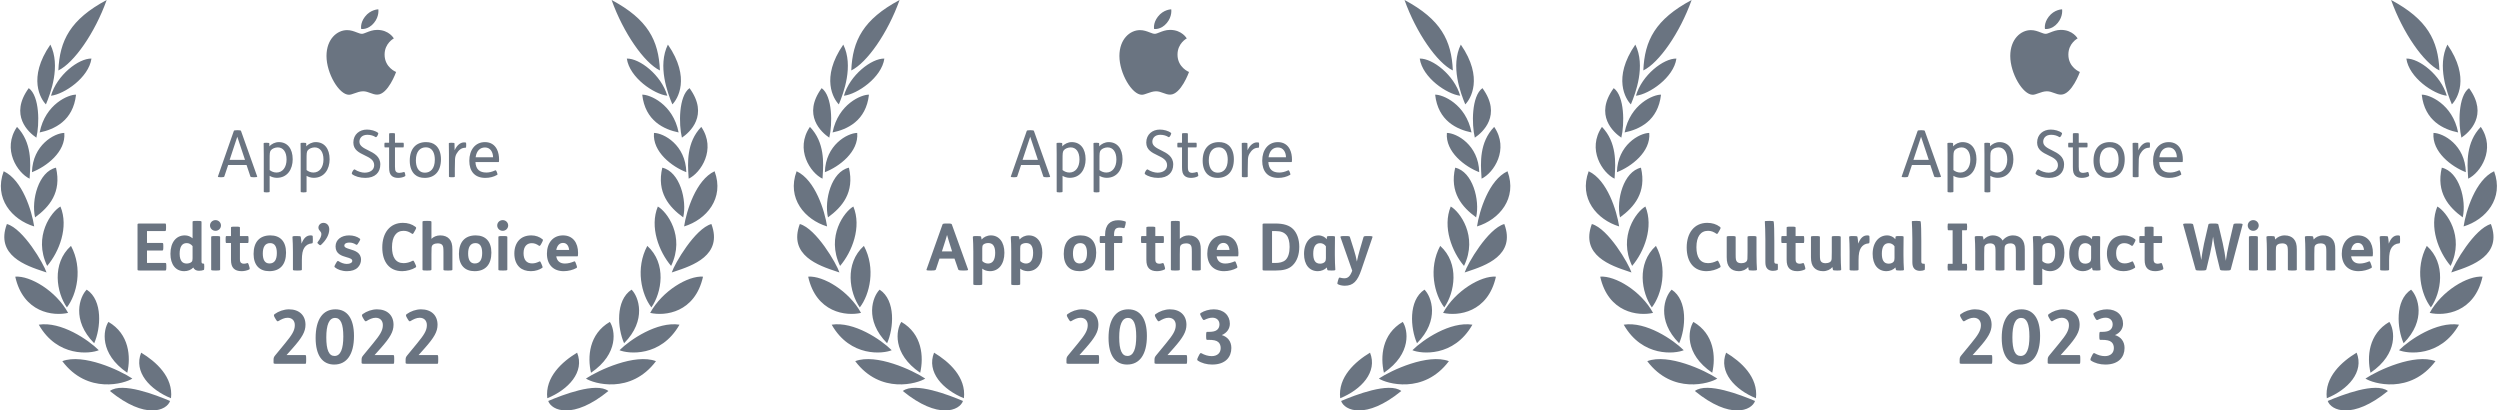 <?xml version="1.0" encoding="UTF-8"?>
<svg xmlns="http://www.w3.org/2000/svg" width="536" height="88" viewBox="0 0 536 88" fill="none">
  <path fill-rule="evenodd" clip-rule="evenodd" d="M22.872 0C15.1 4.149 12.782 8.657 12.513 15.104C15.877 13.472 20.354 7.055 22.872 0ZM12.961 44.278C11.081 45.313 7.041 50.626 10.115 57.014C12.702 53.969 14.772 48.676 12.961 44.278ZM14.344 65.909C16.474 63.143 17.807 57.541 15.22 52.716C11.011 56.507 12.125 62.765 14.344 65.909ZM12.006 35.95C8.265 36.795 6.673 42.895 7.518 46.606C10.553 44.387 13.25 41.273 12.006 35.95ZM13.787 28.497C11.678 28.527 7.001 31.084 6.852 36.915C9.897 35.751 14.145 32.567 13.787 28.497ZM16.304 20.298C14.772 20.238 9.707 22.248 8.504 28.398C11.618 27.751 15.678 25.94 16.304 20.298ZM10.931 20.527C13.777 20.199 19.031 16.646 19.608 12.557C16.862 12.497 12.205 16.089 10.931 20.527ZM14.603 67.084C12.006 62.337 6.464 59.074 3.27 59.312C4.991 67.054 11.419 67.82 14.603 67.084ZM20.195 73.591C21.598 70.437 22.105 64.407 18.593 62.099C17.081 63.591 15.26 68.616 20.195 73.591ZM21.18 75.084C18.931 72.845 13.091 68.865 8.314 69.611C12.324 76.675 19.409 75.85 21.18 75.084ZM27.289 79.919C28.075 76.506 27.727 71.611 23.25 69.014C22.145 70.656 21.22 75.79 27.289 79.919ZM28.374 81.163C25.667 79.362 17.837 75.73 13.359 77.432C18.782 84.656 26.812 82.208 28.374 81.163ZM36.662 85.382C37.19 80.845 33.438 77.521 30.264 75.611C28.603 79.75 32.135 83.541 36.662 85.382ZM23.558 83.83C31.2 90.068 35.767 87.999 36.463 85.969C33.448 84.695 26.185 81.85 23.558 83.83ZM9.332 58.202C5.617 56.971 -1.044 54.763 1.479 48.029C4.991 49.014 9.369 56.536 9.976 58.417C9.774 58.348 9.559 58.277 9.332 58.202ZM0.792 36.716C-1.367 42.537 2.573 47.104 7.329 48.547C6.832 45.223 4.792 38.587 0.792 36.716ZM6.376 37.819C6.365 37.989 6.354 38.151 6.344 38.308C3.757 37.084 0.374 32 3.648 27.204C6.858 30.535 6.562 35.009 6.376 37.819ZM7.797 29.512C8.484 26.676 8.523 20.617 6.165 18.895C1.936 24.696 6.145 28.407 7.797 29.512ZM9.847 22.378C10.872 19.92 13.051 14.119 10.802 9.562C5.847 16.726 8.762 21.303 9.847 22.378ZM131.129 0C138.9 4.149 141.218 8.657 141.487 15.104C138.123 13.472 133.646 7.055 131.129 0ZM141.039 44.278C142.919 45.313 146.959 50.626 143.885 57.014C141.298 53.969 139.228 48.676 141.039 44.278ZM139.656 65.909C137.526 63.143 136.193 57.541 138.78 52.716C142.989 56.507 141.875 62.765 139.656 65.909ZM141.994 35.95C145.735 36.795 147.327 42.895 146.482 46.606C143.447 44.387 140.75 41.273 141.994 35.95ZM140.213 28.497C142.322 28.527 146.999 31.084 147.148 36.915C144.103 35.751 139.855 32.567 140.213 28.497ZM137.696 20.298C139.228 20.238 144.293 22.248 145.496 28.398C142.382 27.751 138.322 25.94 137.696 20.298ZM143.069 20.527C140.223 20.199 134.969 16.646 134.392 12.557C137.138 12.497 141.795 16.089 143.069 20.527ZM139.397 67.084C141.994 62.337 147.536 59.074 150.73 59.312C149.009 67.054 142.581 67.82 139.397 67.084ZM133.805 73.591C132.402 70.437 131.895 64.407 135.407 62.099C136.92 63.591 138.74 68.616 133.805 73.591ZM132.82 75.084C135.069 72.845 140.909 68.865 145.686 69.611C141.676 76.675 134.591 75.85 132.82 75.084ZM126.711 79.919C125.925 76.506 126.273 71.611 130.75 69.014C131.855 70.656 132.78 75.79 126.711 79.919ZM125.626 81.163C128.333 79.362 136.163 75.73 140.641 77.432C135.218 84.656 127.188 82.208 125.626 81.163ZM117.338 85.382C116.81 80.845 120.562 77.521 123.736 75.611C125.397 79.75 121.865 83.541 117.338 85.382ZM130.442 83.83C122.8 90.068 118.233 87.999 117.537 85.969C120.552 84.695 127.815 81.85 130.442 83.83ZM144.668 58.202C148.383 56.971 155.044 54.763 152.521 48.029C149.009 49.014 144.631 56.536 144.024 58.417C144.226 58.349 144.441 58.277 144.667 58.202L144.668 58.202ZM153.208 36.716C155.367 42.537 151.427 47.104 146.671 48.547C147.168 45.223 149.208 38.587 153.208 36.716ZM147.624 37.819L147.624 37.82C147.635 37.989 147.646 38.152 147.656 38.308C150.243 37.084 153.626 32 150.352 27.204C147.142 30.535 147.438 35.009 147.624 37.819ZM146.203 29.512C145.516 26.676 145.477 20.617 147.835 18.895C152.064 24.696 147.855 28.407 146.203 29.512ZM144.153 22.378C143.128 19.92 140.949 14.119 143.198 9.562C148.153 16.726 145.238 21.303 144.153 22.378ZM35.366 47.92H30.116C29.57 47.92 29.486 47.948 29.486 48.13V57.79C29.486 57.972 29.57 58 30.116 58H35.422C35.604 58 35.66 57.916 35.66 57.23V57.118C35.66 56.404 35.618 56.376 35.422 56.376H31.516V53.716H34.778C34.96 53.716 35.016 53.632 35.016 52.946V52.834C35.016 52.12 34.974 52.092 34.778 52.092H31.516V49.544H35.366C35.548 49.544 35.604 49.46 35.604 48.774V48.662C35.604 47.948 35.562 47.92 35.366 47.92ZM42.296 47.36H42.226C41.316 47.36 41.288 47.416 41.288 47.57V51.098C40.826 50.692 40.28 50.468 39.622 50.468C37.788 50.468 36.542 51.938 36.542 54.416C36.542 56.712 37.662 58.14 39.496 58.14C40.266 58.14 40.966 57.86 41.442 57.356C41.624 57.776 42.044 58.056 42.66 58.056C43.038 58.056 43.416 57.986 43.668 57.888C43.766 57.846 43.794 57.734 43.794 57.244V57.09C43.794 56.586 43.78 56.516 43.612 56.516C43.332 56.516 43.206 56.432 43.206 56.124V47.57C43.206 47.416 43.122 47.36 42.296 47.36ZM41.288 52.764V55.382C41.288 55.746 41.246 55.97 41.092 56.138C40.882 56.362 40.434 56.502 40.042 56.502C39.65 56.502 39.244 56.39 38.992 56.096C38.712 55.774 38.516 55.242 38.516 54.416C38.516 52.932 39.006 52.12 40.028 52.12C40.518 52.12 40.938 52.344 41.288 52.764ZM46.2 47.192C45.528 47.192 45.024 47.724 45.024 48.34C45.024 48.956 45.528 49.488 46.2 49.488C46.872 49.488 47.376 48.956 47.376 48.34C47.376 47.724 46.872 47.192 46.2 47.192ZM46.284 50.608H46.214C45.304 50.608 45.276 50.664 45.276 50.818V57.79C45.276 57.944 45.304 58 46.214 58H46.284C47.11 58 47.194 57.944 47.194 57.79V50.818C47.194 50.664 47.11 50.608 46.284 50.608ZM50.531 48.592H50.461C49.551 48.592 49.523 48.648 49.523 48.802V50.608H48.557C48.431 50.608 48.375 50.636 48.375 51.308V51.406C48.375 52.078 48.431 52.106 48.557 52.106H49.523V55.676C49.523 56.586 49.705 57.174 50.097 57.566C50.461 57.93 51.007 58.14 51.791 58.14C52.337 58.14 52.953 58.014 53.401 57.79C53.569 57.706 53.583 57.622 53.429 57.104L53.387 56.964C53.233 56.446 53.163 56.362 53.023 56.404C52.771 56.488 52.519 56.544 52.295 56.544C52.029 56.544 51.819 56.474 51.679 56.348C51.511 56.194 51.441 55.97 51.441 55.564V52.106H53.107C53.233 52.106 53.289 52.078 53.289 51.406V51.308C53.289 50.636 53.233 50.608 53.107 50.608H51.441V48.802C51.441 48.648 51.357 48.592 50.531 48.592ZM61.328 54.164C61.328 51.742 60.054 50.468 57.968 50.468C55.63 50.468 54.37 51.91 54.37 54.444C54.37 56.866 55.645 58.14 57.73 58.14C60.069 58.14 61.328 56.698 61.328 54.164ZM56.344 54.36C56.344 52.96 56.821 52.12 57.926 52.12C58.907 52.12 59.355 52.89 59.355 54.248C59.355 55.648 58.879 56.488 57.773 56.488C56.792 56.488 56.344 55.718 56.344 54.36ZM63.629 50.608H63.545C62.747 50.608 62.691 50.664 62.705 50.86C62.761 51.616 62.803 52.834 62.803 53.926V57.79C62.803 57.944 62.831 58 63.741 58H63.811C64.637 58 64.721 57.944 64.721 57.79V55.774C64.721 54.458 64.889 53.66 65.239 53.128C65.603 52.582 66.093 52.246 66.877 52.176C67.031 52.162 67.073 52.134 67.073 51.42V51.224C67.073 50.594 67.045 50.566 66.947 50.524C66.849 50.482 66.723 50.468 66.583 50.468C65.687 50.468 65.099 51.084 64.651 52.232C64.623 51.672 64.525 50.916 64.483 50.79C64.441 50.636 64.315 50.608 63.629 50.608ZM68.186 52.246L68.438 52.47C68.592 52.61 68.704 52.61 68.844 52.484C69.922 51.49 70.594 50.314 70.594 49.166C70.594 48.34 70.076 47.78 69.348 47.78C68.704 47.78 68.27 48.284 68.27 48.788C68.27 49.143 68.432 49.329 68.592 49.512C68.747 49.689 68.9 49.864 68.9 50.188C68.9 50.524 68.774 51.056 68.13 51.882C68.004 52.036 68.032 52.106 68.186 52.246ZM72.56 55.984C72.406 55.872 72.28 55.998 72.042 56.418L71.902 56.67C71.678 57.076 71.664 57.202 71.776 57.3C72.35 57.79 73.302 58.14 74.38 58.14C75.402 58.14 76.172 57.874 76.69 57.37C77.138 56.936 77.404 56.32 77.404 55.676C77.404 54.145 76.08 53.745 75.042 53.432C74.371 53.23 73.82 53.064 73.82 52.652C73.82 52.484 73.89 52.358 74.016 52.246C74.198 52.092 74.52 52.008 74.926 52.008C75.472 52.008 75.906 52.176 76.354 52.456C76.508 52.554 76.606 52.484 76.858 52.05L76.984 51.854C77.264 51.378 77.292 51.266 77.152 51.168C76.564 50.72 75.766 50.468 74.842 50.468C73.204 50.468 71.944 51.364 71.944 52.834C71.944 54.465 73.278 54.851 74.318 55.152C74.983 55.345 75.528 55.502 75.528 55.928C75.528 56.306 75.094 56.586 74.352 56.586C73.764 56.586 73.106 56.348 72.56 55.984ZM88.834 49.684L89.016 49.362C89.282 48.886 89.296 48.802 89.058 48.62C88.316 48.06 87.42 47.78 86.37 47.78C83.612 47.78 81.96 49.908 81.96 53.058C81.96 56.208 83.514 58.14 86.23 58.14C87.224 58.14 88.386 57.79 89.058 57.37C89.296 57.23 89.268 57.132 89.058 56.67L88.904 56.334C88.694 55.886 88.638 55.816 88.428 55.928C87.826 56.25 87.154 56.418 86.538 56.418C84.844 56.418 84.046 55.158 84.046 53.002C84.046 50.706 84.97 49.488 86.524 49.488C87.21 49.488 87.7 49.684 88.344 50.118C88.512 50.23 88.582 50.132 88.834 49.684ZM91.591 47.36H91.521C90.611 47.36 90.583 47.416 90.583 47.57V57.79C90.583 57.944 90.611 58 91.521 58H91.591C92.417 58 92.501 57.944 92.501 57.79V54.514C92.501 53.982 92.501 53.464 92.529 53.142C92.557 52.806 92.627 52.582 92.921 52.4C93.173 52.246 93.537 52.176 93.859 52.176C94.265 52.176 94.615 52.288 94.797 52.498C95.021 52.75 95.077 53.044 95.077 54.01V57.79C95.077 57.944 95.105 58 96.015 58H96.085C96.911 58 96.995 57.944 96.995 57.79V53.478C96.995 52.414 96.799 51.742 96.337 51.224C95.917 50.748 95.245 50.468 94.391 50.468C93.607 50.468 92.949 50.762 92.501 51.21V47.57C92.501 47.416 92.417 47.36 91.591 47.36ZM105.352 54.164C105.352 51.742 104.078 50.468 101.992 50.468C99.654 50.468 98.394 51.91 98.394 54.444C98.394 56.866 99.668 58.14 101.754 58.14C104.092 58.14 105.352 56.698 105.352 54.164ZM100.368 54.36C100.368 52.96 100.844 52.12 101.95 52.12C102.93 52.12 103.378 52.89 103.378 54.248C103.378 55.648 102.902 56.488 101.796 56.488C100.816 56.488 100.368 55.718 100.368 54.36ZM107.778 47.192C107.106 47.192 106.602 47.724 106.602 48.34C106.602 48.956 107.106 49.488 107.778 49.488C108.45 49.488 108.954 48.956 108.954 48.34C108.954 47.724 108.45 47.192 107.778 47.192ZM107.862 50.608H107.792C106.882 50.608 106.854 50.664 106.854 50.818V57.79C106.854 57.944 106.882 58 107.792 58H107.862C108.688 58 108.772 57.944 108.772 57.79V50.818C108.772 50.664 108.688 50.608 107.862 50.608ZM116.057 52.26L116.197 51.994C116.435 51.532 116.463 51.42 116.309 51.294C115.679 50.776 114.825 50.468 113.929 50.468C112.781 50.468 111.913 50.832 111.297 51.462C110.639 52.148 110.275 53.156 110.275 54.36C110.275 55.62 110.667 56.642 111.381 57.3C111.969 57.846 112.823 58.14 113.831 58.14C114.797 58.14 115.665 57.832 116.239 57.44C116.365 57.356 116.379 57.272 116.169 56.782L116.085 56.586C115.847 56.04 115.805 55.984 115.637 56.068C115.105 56.32 114.657 56.474 114.083 56.474C112.865 56.474 112.249 55.676 112.249 54.262C112.249 52.764 113.047 52.134 113.999 52.134C114.601 52.134 115.049 52.33 115.553 52.68C115.679 52.764 115.791 52.764 116.057 52.26ZM119.263 54.962H123.799C123.911 54.962 123.939 54.78 123.939 54.234C123.939 52.05 122.833 50.468 120.705 50.468C118.563 50.468 117.261 52.092 117.261 54.388C117.261 56.768 118.661 58.14 120.859 58.14C121.839 58.14 122.875 57.86 123.575 57.468C123.743 57.37 123.757 57.286 123.589 56.81L123.463 56.46C123.309 56.04 123.239 55.984 123.085 56.054C122.455 56.32 121.797 56.502 121.111 56.502C120.047 56.502 119.417 55.956 119.263 54.962ZM122.021 53.59H119.263C119.445 52.652 119.949 52.078 120.719 52.078C121.503 52.078 121.937 52.722 122.021 53.59ZM58.889 68.048L59.081 68.384C59.385 68.912 59.513 68.944 59.673 68.848C60.329 68.448 60.985 68.128 61.657 68.128C62.601 68.128 63.209 68.72 63.209 69.712C63.209 70.864 62.601 71.808 61.129 73.6L58.985 76.208C58.665 76.592 58.649 76.816 58.649 77.232V77.76C58.649 77.968 58.729 78 59.337 78H65.449C65.593 78 65.641 77.92 65.641 77.216V76.912C65.641 76.208 65.593 76.128 65.449 76.128H61.433L62.729 74.672C64.777 72.368 65.497 71.104 65.497 69.632C65.497 67.6 64.153 66.32 61.945 66.32C60.873 66.32 59.721 66.736 58.905 67.328C58.681 67.488 58.665 67.648 58.889 68.048ZM69.959 72.336C69.959 69.696 70.534 68.16 71.847 68.16C73.031 68.16 73.606 69.424 73.606 72.144C73.606 74.784 73.031 76.32 71.719 76.32C70.534 76.32 69.959 75.056 69.959 72.336ZM75.894 72.032C75.894 68.224 74.406 66.32 71.91 66.32C69.222 66.32 67.671 68.48 67.671 72.448C67.671 76.256 69.159 78.16 71.654 78.16C74.343 78.16 75.894 76 75.894 72.032ZM77.764 68.048L77.956 68.384C78.26 68.912 78.388 68.944 78.548 68.848C79.204 68.448 79.86 68.128 80.532 68.128C81.476 68.128 82.084 68.72 82.084 69.712C82.084 70.864 81.476 71.808 80.004 73.6L77.86 76.208C77.54 76.592 77.524 76.816 77.524 77.232V77.76C77.524 77.968 77.604 78 78.212 78H84.324C84.468 78 84.516 77.92 84.516 77.216V76.912C84.516 76.208 84.468 76.128 84.324 76.128H80.308L81.604 74.672C83.652 72.368 84.372 71.104 84.372 69.632C84.372 67.6 83.028 66.32 80.82 66.32C79.748 66.32 78.596 66.736 77.78 67.328C77.556 67.488 77.54 67.648 77.764 68.048ZM87.201 68.048L87.394 68.384C87.698 68.912 87.826 68.944 87.986 68.848C88.641 68.448 89.297 68.128 89.969 68.128C90.913 68.128 91.522 68.72 91.522 69.712C91.522 70.864 90.913 71.808 89.442 73.6L87.297 76.208C86.978 76.592 86.962 76.816 86.962 77.232V77.76C86.962 77.968 87.041 78 87.65 78H93.761C93.906 78 93.954 77.92 93.954 77.216V76.912C93.954 76.208 93.906 76.128 93.761 76.128H89.746L91.041 74.672C93.09 72.368 93.809 71.104 93.809 69.632C93.809 67.6 92.466 66.32 90.257 66.32C89.186 66.32 88.034 66.736 87.218 67.328C86.993 67.488 86.978 67.648 87.201 68.048ZM50.778 27.92H51.044C51.464 27.92 51.632 27.962 51.673 28.074L55.145 37.846C55.188 37.958 54.935 38 54.544 38H54.334C53.969 38 53.731 37.958 53.69 37.846L52.864 35.382H48.916L48.09 37.846C48.047 37.958 47.837 38 47.474 38H47.291C46.9 38 46.675 37.958 46.718 37.846L50.133 28.074C50.175 27.962 50.316 27.92 50.778 27.92ZM50.876 29.32L49.237 34.276H52.528L50.876 29.32ZM57.098 30.608H57.154C57.658 30.608 57.742 30.65 57.742 30.776L57.755 31.389C58.193 30.852 59.01 30.468 59.772 30.468C61.62 30.468 62.754 31.854 62.754 34.15C62.754 36.25 61.648 38.126 59.338 38.126C58.792 38.126 58.162 37.93 57.812 37.692V41.066C57.812 41.206 57.686 41.248 57.21 41.248H57.126C56.678 41.248 56.552 41.206 56.552 41.066V33.058C56.552 32.465 56.541 31.862 56.533 31.406L56.533 31.406C56.528 31.13 56.524 30.908 56.524 30.776C56.524 30.664 56.566 30.608 57.098 30.608ZM57.812 34.29V36.46C58.162 36.754 58.708 36.992 59.268 36.992C60.584 36.992 61.438 35.886 61.438 34.192C61.438 32.498 60.654 31.602 59.562 31.602C59.002 31.602 58.358 31.854 58.078 32.218C57.826 32.54 57.812 32.904 57.812 34.29ZM65.014 30.608H65.07C65.574 30.608 65.658 30.65 65.658 30.776L65.671 31.389C66.109 30.852 66.926 30.468 67.688 30.468C69.536 30.468 70.67 31.854 70.67 34.15C70.67 36.25 69.564 38.126 67.254 38.126C66.708 38.126 66.078 37.93 65.728 37.692V41.066C65.728 41.206 65.602 41.248 65.126 41.248H65.042C64.594 41.248 64.468 41.206 64.468 41.066V33.058C64.468 32.465 64.457 31.862 64.449 31.406V31.406C64.444 31.13 64.44 30.908 64.44 30.776C64.44 30.664 64.482 30.608 65.014 30.608ZM65.728 34.29V36.46C66.078 36.754 66.624 36.992 67.184 36.992C68.5 36.992 69.354 35.886 69.354 34.192C69.354 32.498 68.57 31.602 67.478 31.602C66.918 31.602 66.274 31.854 65.994 32.218C65.742 32.54 65.728 32.904 65.728 34.29ZM80.98 28.984L80.91 29.11C80.756 29.39 80.602 29.446 80.518 29.39C80.07 29.096 79.482 28.9 78.768 28.9C77.578 28.9 77.06 29.642 77.06 30.384C77.06 31.296 77.951 31.737 78.939 32.225C80.165 32.832 81.54 33.511 81.54 35.256C81.54 36.964 80.434 38.14 78.32 38.14C77.158 38.14 76.108 37.818 75.492 37.342C75.394 37.258 75.408 37.062 75.576 36.768L75.674 36.6C75.814 36.376 75.982 36.278 76.066 36.334C76.696 36.768 77.564 37.02 78.166 37.02C79.314 37.02 80.224 36.46 80.224 35.424C80.224 34.284 79.223 33.803 78.169 33.296C76.997 32.732 75.758 32.137 75.758 30.566C75.758 28.802 77.088 27.78 78.67 27.78C79.482 27.78 80.504 28.032 81.064 28.494C81.148 28.564 81.092 28.774 80.98 28.984ZM84.025 28.536H84.109C84.669 28.536 84.683 28.606 84.683 28.704V30.608H86.447C86.545 30.608 86.573 30.678 86.573 31.042V31.154C86.573 31.532 86.545 31.602 86.447 31.602H84.683V35.732C84.683 36.264 84.725 36.614 84.907 36.81C85.061 36.978 85.299 37.062 85.621 37.062C85.943 37.062 86.293 36.964 86.573 36.88C86.713 36.838 86.755 36.894 86.825 37.16L86.867 37.342C86.937 37.636 86.937 37.72 86.825 37.79C86.475 38.014 85.873 38.14 85.355 38.14C84.725 38.14 84.263 37.972 83.955 37.678C83.549 37.3 83.423 36.768 83.423 35.83V31.602H82.541C82.443 31.602 82.415 31.532 82.415 31.154V31.042C82.415 30.678 82.443 30.608 82.541 30.608H83.423V28.704C83.423 28.592 83.465 28.536 84.025 28.536ZM91.336 30.468C92.19 30.468 92.904 30.692 93.436 31.168C94.136 31.784 94.542 32.82 94.542 34.136C94.542 36.782 93.156 38.14 91.056 38.14C90.202 38.14 89.488 37.916 88.956 37.44C88.256 36.824 87.85 35.788 87.85 34.472C87.85 31.826 89.236 30.468 91.336 30.468ZM91.28 31.588C90.16 31.588 89.166 32.372 89.166 34.374C89.166 35.634 89.586 37.02 91.112 37.02C92.232 37.02 93.226 36.236 93.226 34.234C93.226 32.974 92.806 31.588 91.28 31.588ZM96.801 30.608H96.871C97.375 30.608 97.445 30.65 97.445 30.776L97.473 32.218C98.005 31.042 98.775 30.524 99.517 30.524C99.643 30.524 99.741 30.538 99.811 30.552C99.937 30.58 99.951 30.622 99.951 30.944V31.154C99.951 31.56 99.937 31.672 99.797 31.672C98.803 31.672 98.299 32.288 97.893 32.946C97.697 33.268 97.585 33.66 97.557 34.15C97.529 34.542 97.515 35.41 97.515 36.222V37.832C97.515 37.93 97.501 38 96.941 38H96.857C96.297 38 96.255 37.944 96.255 37.832V33.058C96.255 32.465 96.244 31.862 96.236 31.406V31.406C96.231 31.13 96.227 30.908 96.227 30.776C96.227 30.664 96.269 30.608 96.801 30.608ZM106.863 34.752H101.935C101.977 35.522 102.201 36.124 102.635 36.488C103.013 36.824 103.559 36.992 104.287 36.992C104.875 36.992 105.463 36.852 106.135 36.544C106.261 36.488 106.345 36.46 106.485 36.81L106.555 36.978C106.709 37.342 106.695 37.426 106.583 37.496C105.869 37.916 104.987 38.14 104.049 38.14C101.781 38.14 100.619 36.726 100.619 34.472C100.619 32.12 101.907 30.468 103.979 30.468C105.225 30.468 106.079 31.084 106.541 32.008C106.863 32.652 107.003 33.422 107.003 34.248C107.003 34.668 106.975 34.752 106.863 34.752ZM101.977 33.716H105.715C105.701 32.666 105.169 31.616 103.993 31.616C102.971 31.616 102.173 32.274 101.977 33.716ZM78.239 3.592C79.443 2.01 81.114 2 81.114 2C81.114 2 81.363 3.493 80.169 4.925C78.895 6.458 77.443 6.209 77.443 6.209C77.443 6.209 77.164 4.995 78.239 3.592ZM77.592 7.254C77.833 7.254 78.157 7.124 78.551 6.966C79.164 6.721 79.947 6.408 80.856 6.408C83.433 6.408 84.438 8.239 84.438 8.239C84.438 8.239 82.457 9.254 82.457 11.711C82.457 14.477 84.925 15.433 84.925 15.433C84.925 15.433 83.204 20.288 80.876 20.288C80.344 20.288 79.874 20.113 79.398 19.936C78.911 19.755 78.419 19.572 77.851 19.572C77.218 19.572 76.585 19.8 76.019 20.004C75.562 20.169 75.149 20.318 74.816 20.318C72.686 20.318 70 15.711 70 12.01C70 8.368 72.279 6.458 74.408 6.458C75.213 6.452 75.913 6.723 76.502 6.95C76.924 7.113 77.288 7.254 77.592 7.254Z" fill="#6A7481"></path>
  <path fill-rule="evenodd" clip-rule="evenodd" d="M192.871 0C185.1 4.149 182.782 8.657 182.513 15.104C185.877 13.472 190.354 7.055 192.871 0ZM182.961 44.278C181.081 45.313 177.041 50.626 180.115 57.014C182.702 53.969 184.772 48.676 182.961 44.278ZM184.344 65.909C186.474 63.143 187.807 57.541 185.22 52.716C181.011 56.507 182.125 62.765 184.344 65.909ZM182.006 35.95C178.265 36.795 176.673 42.895 177.518 46.606C180.553 44.387 183.25 41.273 182.006 35.95ZM183.787 28.497C181.678 28.527 177.001 31.084 176.852 36.915C179.897 35.751 184.145 32.567 183.787 28.497ZM186.304 20.298C184.772 20.238 179.707 22.248 178.504 28.398C181.618 27.751 185.678 25.94 186.304 20.298ZM180.931 20.527C183.777 20.199 189.031 16.646 189.608 12.557C186.862 12.497 182.205 16.089 180.931 20.527ZM184.603 67.084C182.006 62.337 176.464 59.074 173.27 59.312C174.991 67.054 181.419 67.82 184.603 67.084ZM190.195 73.591C191.598 70.437 192.105 64.407 188.593 62.099C187.08 63.591 185.26 68.616 190.195 73.591ZM191.18 75.084C188.931 72.845 183.091 68.865 178.314 69.611C182.324 76.675 189.409 75.85 191.18 75.084ZM197.289 79.919C198.075 76.506 197.727 71.611 193.25 69.014C192.145 70.656 191.22 75.79 197.289 79.919ZM198.374 81.163C195.667 79.362 187.837 75.73 183.359 77.432C188.782 84.656 196.812 82.208 198.374 81.163ZM206.662 85.382C207.19 80.845 203.438 77.521 200.264 75.611C198.603 79.75 202.135 83.541 206.662 85.382ZM193.558 83.83C201.2 90.068 205.767 87.999 206.463 85.969C203.448 84.695 196.185 81.85 193.558 83.83ZM179.332 58.202C175.617 56.971 168.956 54.763 171.479 48.029C174.991 49.014 179.369 56.536 179.976 58.417C179.774 58.348 179.559 58.277 179.332 58.202ZM170.792 36.716C168.633 42.537 172.573 47.104 177.329 48.547C176.832 45.223 174.792 38.587 170.792 36.716ZM176.376 37.819C176.365 37.989 176.354 38.151 176.344 38.308C173.757 37.084 170.374 32 173.648 27.204C176.858 30.535 176.562 35.009 176.376 37.819ZM177.797 29.512C178.484 26.676 178.523 20.617 176.165 18.895C171.936 24.696 176.145 28.407 177.797 29.512ZM179.847 22.378C180.872 19.92 183.051 14.119 180.802 9.562C175.847 16.726 178.762 21.303 179.847 22.378ZM301.129 0C308.9 4.149 311.218 8.657 311.487 15.104C308.123 13.472 303.646 7.055 301.129 0ZM311.039 44.278C312.919 45.313 316.959 50.626 313.885 57.014C311.298 53.969 309.228 48.676 311.039 44.278ZM309.656 65.909C307.526 63.143 306.193 57.541 308.78 52.716C312.989 56.507 311.875 62.765 309.656 65.909ZM311.994 35.95C315.735 36.795 317.327 42.895 316.482 46.606C313.447 44.387 310.75 41.273 311.994 35.95ZM310.213 28.497C312.322 28.527 316.999 31.084 317.148 36.915C314.103 35.751 309.855 32.567 310.213 28.497ZM307.696 20.298C309.228 20.238 314.293 22.248 315.496 28.398C312.382 27.751 308.322 25.94 307.696 20.298ZM313.069 20.527C310.223 20.199 304.969 16.646 304.392 12.557C307.138 12.497 311.795 16.089 313.069 20.527ZM309.397 67.084C311.994 62.337 317.536 59.074 320.73 59.312C319.009 67.054 312.581 67.82 309.397 67.084ZM303.805 73.591C302.402 70.437 301.895 64.407 305.407 62.099C306.92 63.591 308.74 68.616 303.805 73.591ZM302.82 75.084C305.069 72.845 310.909 68.865 315.686 69.611C311.676 76.675 304.591 75.85 302.82 75.084ZM296.711 79.919C295.925 76.506 296.273 71.611 300.75 69.014C301.855 70.656 302.78 75.79 296.711 79.919ZM295.626 81.163C298.333 79.362 306.163 75.73 310.641 77.432C305.218 84.656 297.188 82.208 295.626 81.163ZM287.338 85.382C286.81 80.845 290.562 77.521 293.736 75.611C295.397 79.75 291.865 83.541 287.338 85.382ZM300.442 83.83C292.8 90.068 288.233 87.999 287.537 85.969C290.552 84.695 297.815 81.85 300.442 83.83ZM314.668 58.202C318.383 56.971 325.044 54.763 322.521 48.029C319.009 49.014 314.631 56.536 314.024 58.417C314.226 58.349 314.441 58.277 314.667 58.202L314.668 58.202ZM323.208 36.716C325.367 42.537 321.427 47.104 316.671 48.547C317.168 45.223 319.208 38.587 323.208 36.716ZM317.624 37.819L317.624 37.82C317.635 37.989 317.646 38.152 317.656 38.308C320.243 37.084 323.626 32 320.352 27.204C317.142 30.535 317.438 35.009 317.624 37.819ZM316.203 29.512C315.516 26.676 315.477 20.617 317.835 18.895C322.064 24.696 317.855 28.407 316.203 29.512ZM314.153 22.378C313.128 19.92 310.949 14.119 313.198 9.562C318.153 16.726 315.238 21.303 314.153 22.378ZM203.132 47.92H203.006C202.194 47.92 202.124 47.99 202.068 48.144L198.652 57.762C198.582 57.958 198.666 58 199.492 58H199.632C200.444 58 200.598 57.93 200.654 57.762L201.424 55.438H204.644L205.442 57.762C205.498 57.93 205.694 58 206.506 58H206.674C207.5 58 207.612 57.93 207.542 57.748L204.084 48.144C204.014 47.962 203.902 47.92 203.132 47.92ZM201.942 53.898L202.096 53.436C202.544 52.092 202.852 51.07 203.048 50.37C203.244 51.098 203.482 51.868 203.972 53.408L204.126 53.898H201.942ZM209.491 50.608H209.421C208.623 50.608 208.567 50.664 208.581 50.86C208.637 51.616 208.679 52.834 208.679 53.926V60.912C208.679 61.066 208.707 61.122 209.617 61.122H209.687C210.513 61.122 210.597 61.066 210.597 60.912V57.594C211.017 57.944 211.619 58.14 212.249 58.14C214.083 58.14 215.343 56.67 215.343 54.192C215.343 51.91 214.195 50.468 212.445 50.468C211.633 50.468 210.919 50.818 210.457 51.35L210.451 51.309C210.425 51.112 210.398 50.908 210.359 50.79C210.303 50.636 210.177 50.608 209.491 50.608ZM210.597 55.97V53.226C210.597 52.862 210.639 52.638 210.793 52.47C211.003 52.246 211.465 52.106 211.857 52.106C212.249 52.106 212.655 52.218 212.907 52.512C213.187 52.834 213.369 53.366 213.369 54.192C213.369 55.676 212.865 56.502 211.843 56.502C211.395 56.502 210.933 56.32 210.597 55.97ZM217.625 50.608H217.555C216.757 50.608 216.701 50.664 216.715 50.86C216.771 51.616 216.813 52.834 216.813 53.926V60.912C216.813 61.066 216.841 61.122 217.751 61.122H217.821C218.647 61.122 218.731 61.066 218.731 60.912V57.594C219.151 57.944 219.753 58.14 220.383 58.14C222.217 58.14 223.477 56.67 223.477 54.192C223.477 51.91 222.329 50.468 220.579 50.468C219.767 50.468 219.053 50.818 218.591 51.35L218.586 51.309C218.56 51.112 218.533 50.908 218.493 50.79C218.437 50.636 218.311 50.608 217.625 50.608ZM218.731 55.97V53.226C218.731 52.862 218.773 52.638 218.927 52.47C219.137 52.246 219.599 52.106 219.991 52.106C220.383 52.106 220.789 52.218 221.041 52.512C221.321 52.834 221.503 53.366 221.503 54.192C221.503 55.676 220.999 56.502 219.977 56.502C219.529 56.502 219.067 56.32 218.731 55.97ZM235.027 54.164C235.027 51.742 233.753 50.468 231.667 50.468C229.329 50.468 228.069 51.91 228.069 54.444C228.069 56.866 229.343 58.14 231.429 58.14C233.767 58.14 235.027 56.698 235.027 54.164ZM230.043 54.36C230.043 52.96 230.519 52.12 231.625 52.12C232.605 52.12 233.053 52.89 233.053 54.248C233.053 55.648 232.577 56.488 231.471 56.488C230.491 56.488 230.043 55.718 230.043 54.36ZM236.935 50.608H235.955C235.829 50.608 235.773 50.636 235.773 51.308V51.406C235.773 52.078 235.829 52.106 235.955 52.106H236.935V57.79C236.935 57.944 236.963 58 237.873 58H237.943C238.769 58 238.853 57.944 238.853 57.79V52.106H240.463C240.589 52.106 240.645 52.078 240.645 51.406V51.308C240.645 50.636 240.589 50.608 240.463 50.608H238.853V50.328C238.853 49.81 238.937 49.418 239.119 49.166C239.301 48.914 239.609 48.802 240.057 48.802C240.351 48.802 240.631 48.844 240.953 48.914C241.065 48.942 241.135 48.858 241.247 48.368L241.303 48.13C241.415 47.64 241.401 47.528 241.275 47.486C240.813 47.318 240.253 47.22 239.735 47.22C238.881 47.22 238.195 47.458 237.719 47.948C237.215 48.466 236.935 49.25 236.935 50.272V50.608ZM246.788 48.592H246.718C245.808 48.592 245.78 48.648 245.78 48.802V50.608H244.814C244.688 50.608 244.632 50.636 244.632 51.308V51.406C244.632 52.078 244.688 52.106 244.814 52.106H245.78V55.676C245.78 56.586 245.962 57.174 246.354 57.566C246.718 57.93 247.264 58.14 248.048 58.14C248.594 58.14 249.21 58.014 249.658 57.79C249.826 57.706 249.84 57.622 249.686 57.104L249.644 56.964C249.49 56.446 249.42 56.362 249.28 56.404C249.028 56.488 248.776 56.544 248.552 56.544C248.286 56.544 248.076 56.474 247.936 56.348C247.768 56.194 247.698 55.97 247.698 55.564V52.106H249.364C249.49 52.106 249.546 52.078 249.546 51.406V51.308C249.546 50.636 249.49 50.608 249.364 50.608H247.698V48.802C247.698 48.648 247.614 48.592 246.788 48.592ZM252.041 47.36H251.971C251.061 47.36 251.033 47.416 251.033 47.57V57.79C251.033 57.944 251.061 58 251.971 58H252.041C252.867 58 252.951 57.944 252.951 57.79V54.514C252.951 53.982 252.951 53.464 252.979 53.142C253.007 52.806 253.077 52.582 253.371 52.4C253.623 52.246 253.987 52.176 254.309 52.176C254.715 52.176 255.065 52.288 255.247 52.498C255.471 52.75 255.527 53.044 255.527 54.01V57.79C255.527 57.944 255.555 58 256.465 58H256.535C257.361 58 257.445 57.944 257.445 57.79V53.478C257.445 52.414 257.249 51.742 256.787 51.224C256.367 50.748 255.695 50.468 254.841 50.468C254.057 50.468 253.399 50.762 252.951 51.21V47.57C252.951 47.416 252.867 47.36 252.041 47.36ZM260.846 54.962H265.382C265.494 54.962 265.522 54.78 265.522 54.234C265.522 52.05 264.416 50.468 262.288 50.468C260.146 50.468 258.844 52.092 258.844 54.388C258.844 56.768 260.244 58.14 262.442 58.14C263.422 58.14 264.458 57.86 265.158 57.468C265.326 57.37 265.34 57.286 265.172 56.81L265.046 56.46C264.892 56.04 264.822 55.984 264.668 56.054C264.038 56.32 263.38 56.502 262.694 56.502C261.63 56.502 261 55.956 260.846 54.962ZM263.604 53.59H260.846C261.028 52.652 261.532 52.078 262.302 52.078C263.086 52.078 263.52 52.722 263.604 53.59ZM272.726 56.376V49.544H273.51C274.63 49.544 275.33 49.824 275.834 50.426C276.254 50.93 276.492 51.812 276.492 52.946C276.492 54.192 276.198 55.186 275.624 55.732C275.078 56.236 274.266 56.376 273.454 56.376H272.726ZM273.426 47.92H271.326C270.78 47.92 270.696 47.948 270.696 48.13V57.79C270.696 57.972 270.78 58 271.326 58H273.496C275.05 58 276.24 57.748 277.094 56.936C278.088 55.998 278.564 54.598 278.564 52.918C278.564 51.28 278.06 49.964 277.29 49.166C276.478 48.312 275.218 47.92 273.426 47.92ZM284.498 50.79L284.442 51.294C284.12 50.832 283.434 50.468 282.678 50.468C280.998 50.468 279.584 51.896 279.584 54.444C279.584 56.74 280.718 58.14 282.552 58.14C283.266 58.14 284.05 57.818 284.47 57.342C284.476 57.375 284.481 57.41 284.487 57.445L284.487 57.446L284.487 57.446L284.487 57.446C284.51 57.593 284.535 57.751 284.568 57.818C284.624 57.972 284.736 58 285.422 58H285.492C286.29 58 286.304 57.944 286.29 57.748C286.234 56.992 286.192 55.774 286.192 54.682V53.828C286.192 53.127 286.203 52.326 286.211 51.703L286.211 51.702L286.211 51.701C286.216 51.306 286.22 50.983 286.22 50.804C286.22 50.65 286.122 50.608 285.408 50.608H285.324C284.568 50.608 284.512 50.664 284.498 50.79ZM284.274 52.806V55.326C284.274 55.662 284.232 55.914 284.078 56.11C283.882 56.362 283.476 56.53 283.028 56.53C281.894 56.53 281.558 55.634 281.558 54.388C281.558 52.946 282.034 52.134 283.056 52.134C283.546 52.134 284.008 52.4 284.274 52.806ZM288.464 50.608H288.282C287.4 50.608 287.344 50.692 287.4 50.86L289.92 58.042C289.43 59.344 288.94 59.666 288.184 59.666C287.918 59.666 287.54 59.596 287.316 59.526C287.106 59.456 287.036 59.582 286.896 60.058L286.84 60.254C286.714 60.702 286.686 60.828 286.812 60.912C287.106 61.108 287.722 61.262 288.324 61.262C290.144 61.262 291.054 60.254 291.866 57.874L294.26 50.86C294.316 50.692 294.26 50.608 293.406 50.608H293.224C292.482 50.608 292.398 50.664 292.342 50.818L291.53 53.59C291.278 54.472 291.054 55.354 290.914 56.082C290.788 55.326 290.578 54.5 290.284 53.562L289.416 50.818C289.36 50.664 289.29 50.608 288.464 50.608ZM228.889 68.048L229.081 68.384C229.385 68.912 229.513 68.944 229.673 68.848C230.329 68.448 230.985 68.128 231.657 68.128C232.601 68.128 233.209 68.72 233.209 69.712C233.209 70.864 232.601 71.808 231.129 73.6L228.985 76.208C228.665 76.592 228.649 76.816 228.649 77.232V77.76C228.649 77.968 228.729 78 229.337 78H235.449C235.593 78 235.641 77.92 235.641 77.216V76.912C235.641 76.208 235.593 76.128 235.449 76.128H231.433L232.729 74.672C234.777 72.368 235.497 71.104 235.497 69.632C235.497 67.6 234.153 66.32 231.945 66.32C230.873 66.32 229.721 66.736 228.905 67.328C228.681 67.488 228.665 67.648 228.889 68.048ZM239.959 72.336C239.959 69.696 240.535 68.16 241.847 68.16C243.031 68.16 243.606 69.424 243.606 72.144C243.606 74.784 243.031 76.32 241.718 76.32C240.535 76.32 239.959 75.056 239.959 72.336ZM245.895 72.032C245.895 68.224 244.407 66.32 241.91 66.32C239.223 66.32 237.671 68.48 237.671 72.448C237.671 76.256 239.159 78.16 241.655 78.16C244.342 78.16 245.895 76 245.895 72.032ZM247.764 68.048L247.956 68.384C248.26 68.912 248.388 68.944 248.548 68.848C249.204 68.448 249.86 68.128 250.532 68.128C251.476 68.128 252.084 68.72 252.084 69.712C252.084 70.864 251.476 71.808 250.004 73.6L247.86 76.208C247.54 76.592 247.524 76.816 247.524 77.232V77.76C247.524 77.968 247.604 78 248.212 78H254.324C254.468 78 254.516 77.92 254.516 77.216V76.912C254.516 76.208 254.468 76.128 254.324 76.128H250.308L251.604 74.672C253.652 72.368 254.372 71.104 254.372 69.632C254.372 67.6 253.028 66.32 250.82 66.32C249.748 66.32 248.596 66.736 247.78 67.328C247.556 67.488 247.54 67.648 247.764 68.048ZM257.521 67.856L257.665 68.128C257.937 68.64 258.065 68.672 258.257 68.576C258.801 68.304 259.362 68.112 259.953 68.112C260.817 68.112 261.457 68.656 261.457 69.552C261.457 70.048 261.266 70.448 260.946 70.72C260.609 71.008 260.034 71.152 259.201 71.152H258.801C258.658 71.152 258.593 71.232 258.593 71.936V72.08C258.593 72.784 258.658 72.864 258.801 72.864H259.137C260.161 72.864 260.801 72.992 261.201 73.344C261.553 73.648 261.714 74.112 261.714 74.624C261.714 75.712 260.946 76.352 259.794 76.352C259.025 76.352 258.289 76.128 257.57 75.728C257.394 75.632 257.266 75.744 257.009 76.272L256.866 76.56C256.626 77.072 256.642 77.2 256.817 77.312C257.586 77.84 258.721 78.16 259.873 78.16C261.345 78.16 262.401 77.744 263.09 77.04C263.682 76.432 264.002 75.584 264.002 74.608C264.002 73.2 263.217 72.224 261.953 71.84C263.025 71.392 263.682 70.48 263.682 69.408C263.682 67.632 262.369 66.32 260.242 66.32C259.233 66.32 258.21 66.624 257.474 67.088C257.233 67.232 257.266 67.36 257.521 67.856ZM220.778 27.92H221.044C221.464 27.92 221.632 27.962 221.674 28.074L225.146 37.846C225.188 37.958 224.936 38 224.544 38H224.334C223.97 38 223.732 37.958 223.69 37.846L222.864 35.382H218.916L218.09 37.846C218.048 37.958 217.838 38 217.474 38H217.292C216.9 38 216.676 37.958 216.718 37.846L220.134 28.074C220.176 27.962 220.316 27.92 220.778 27.92ZM220.876 29.32L219.238 34.276H222.528L220.876 29.32ZM227.098 30.608H227.154C227.658 30.608 227.742 30.65 227.742 30.776L227.755 31.389C228.193 30.852 229.01 30.468 229.772 30.468C231.62 30.468 232.754 31.854 232.754 34.15C232.754 36.25 231.648 38.126 229.338 38.126C228.792 38.126 228.162 37.93 227.812 37.692V41.066C227.812 41.206 227.686 41.248 227.21 41.248H227.126C226.678 41.248 226.552 41.206 226.552 41.066V33.058C226.552 32.465 226.541 31.862 226.533 31.406L226.533 31.406C226.528 31.13 226.524 30.908 226.524 30.776C226.524 30.664 226.566 30.608 227.098 30.608ZM227.812 34.29V36.46C228.162 36.754 228.708 36.992 229.268 36.992C230.584 36.992 231.438 35.886 231.438 34.192C231.438 32.498 230.654 31.602 229.562 31.602C229.002 31.602 228.358 31.854 228.078 32.218C227.826 32.54 227.812 32.904 227.812 34.29ZM235.014 30.608H235.07C235.574 30.608 235.658 30.65 235.658 30.776L235.671 31.389C236.109 30.852 236.926 30.468 237.688 30.468C239.536 30.468 240.67 31.854 240.67 34.15C240.67 36.25 239.564 38.126 237.254 38.126C236.708 38.126 236.078 37.93 235.728 37.692V41.066C235.728 41.206 235.602 41.248 235.126 41.248H235.042C234.594 41.248 234.468 41.206 234.468 41.066V33.058C234.468 32.465 234.457 31.862 234.449 31.406V31.406C234.444 31.13 234.44 30.908 234.44 30.776C234.44 30.664 234.482 30.608 235.014 30.608ZM235.728 34.29V36.46C236.078 36.754 236.624 36.992 237.184 36.992C238.5 36.992 239.354 35.886 239.354 34.192C239.354 32.498 238.57 31.602 237.478 31.602C236.918 31.602 236.274 31.854 235.994 32.218C235.742 32.54 235.728 32.904 235.728 34.29ZM250.98 28.984L250.91 29.11C250.756 29.39 250.602 29.446 250.518 29.39C250.07 29.096 249.482 28.9 248.768 28.9C247.578 28.9 247.06 29.642 247.06 30.384C247.06 31.296 247.951 31.737 248.939 32.225C250.165 32.832 251.54 33.511 251.54 35.256C251.54 36.964 250.434 38.14 248.32 38.14C247.158 38.14 246.108 37.818 245.492 37.342C245.394 37.258 245.408 37.062 245.576 36.768L245.674 36.6C245.814 36.376 245.982 36.278 246.066 36.334C246.696 36.768 247.564 37.02 248.166 37.02C249.314 37.02 250.224 36.46 250.224 35.424C250.224 34.284 249.223 33.803 248.169 33.296C246.997 32.732 245.758 32.137 245.758 30.566C245.758 28.802 247.088 27.78 248.67 27.78C249.482 27.78 250.504 28.032 251.064 28.494C251.148 28.564 251.092 28.774 250.98 28.984ZM254.025 28.536H254.109C254.669 28.536 254.683 28.606 254.683 28.704V30.608H256.447C256.545 30.608 256.573 30.678 256.573 31.042V31.154C256.573 31.532 256.545 31.602 256.447 31.602H254.683V35.732C254.683 36.264 254.725 36.614 254.907 36.81C255.061 36.978 255.299 37.062 255.621 37.062C255.943 37.062 256.293 36.964 256.573 36.88C256.713 36.838 256.755 36.894 256.825 37.16L256.867 37.342C256.937 37.636 256.937 37.72 256.825 37.79C256.475 38.014 255.873 38.14 255.355 38.14C254.725 38.14 254.263 37.972 253.955 37.678C253.549 37.3 253.423 36.768 253.423 35.83V31.602H252.541C252.443 31.602 252.415 31.532 252.415 31.154V31.042C252.415 30.678 252.443 30.608 252.541 30.608H253.423V28.704C253.423 28.592 253.465 28.536 254.025 28.536ZM261.336 30.468C262.19 30.468 262.904 30.692 263.436 31.168C264.136 31.784 264.542 32.82 264.542 34.136C264.542 36.782 263.156 38.14 261.056 38.14C260.202 38.14 259.488 37.916 258.956 37.44C258.256 36.824 257.85 35.788 257.85 34.472C257.85 31.826 259.236 30.468 261.336 30.468ZM261.28 31.588C260.16 31.588 259.166 32.372 259.166 34.374C259.166 35.634 259.586 37.02 261.112 37.02C262.232 37.02 263.226 36.236 263.226 34.234C263.226 32.974 262.806 31.588 261.28 31.588ZM266.801 30.608H266.871C267.375 30.608 267.445 30.65 267.445 30.776L267.473 32.218C268.005 31.042 268.775 30.524 269.517 30.524C269.643 30.524 269.741 30.538 269.811 30.552C269.937 30.58 269.951 30.622 269.951 30.944V31.154C269.951 31.56 269.937 31.672 269.797 31.672C268.803 31.672 268.299 32.288 267.893 32.946C267.697 33.268 267.585 33.66 267.557 34.15C267.529 34.542 267.515 35.41 267.515 36.222V37.832C267.515 37.93 267.501 38 266.941 38H266.857C266.297 38 266.255 37.944 266.255 37.832V33.058C266.255 32.465 266.244 31.862 266.236 31.406V31.406C266.231 31.13 266.227 30.908 266.227 30.776C266.227 30.664 266.269 30.608 266.801 30.608ZM276.863 34.752H271.935C271.977 35.522 272.201 36.124 272.635 36.488C273.013 36.824 273.559 36.992 274.287 36.992C274.875 36.992 275.463 36.852 276.135 36.544C276.261 36.488 276.345 36.46 276.485 36.81L276.555 36.978C276.709 37.342 276.695 37.426 276.583 37.496C275.869 37.916 274.987 38.14 274.049 38.14C271.781 38.14 270.619 36.726 270.619 34.472C270.619 32.12 271.907 30.468 273.979 30.468C275.225 30.468 276.079 31.084 276.541 32.008C276.863 32.652 277.003 33.422 277.003 34.248C277.003 34.668 276.975 34.752 276.863 34.752ZM271.977 33.716H275.715C275.701 32.666 275.169 31.616 273.993 31.616C272.971 31.616 272.173 32.274 271.977 33.716ZM248.239 3.592C249.443 2.01 251.114 2 251.114 2C251.114 2 251.363 3.493 250.169 4.925C248.895 6.458 247.443 6.209 247.443 6.209C247.443 6.209 247.164 4.995 248.239 3.592ZM247.592 7.254C247.833 7.254 248.157 7.124 248.551 6.966C249.164 6.721 249.947 6.408 250.856 6.408C253.433 6.408 254.438 8.239 254.438 8.239C254.438 8.239 252.458 9.254 252.458 11.711C252.458 14.477 254.925 15.433 254.925 15.433C254.925 15.433 253.204 20.288 250.875 20.288C250.344 20.288 249.874 20.113 249.398 19.936C248.911 19.755 248.419 19.572 247.851 19.572C247.218 19.572 246.585 19.8 246.019 20.004C245.562 20.169 245.149 20.318 244.816 20.318C242.687 20.318 240 15.711 240 12.01C240 8.368 242.279 6.458 244.408 6.458C245.213 6.452 245.913 6.723 246.502 6.95C246.924 7.113 247.288 7.254 247.592 7.254Z" fill="#6A7481"></path>
  <path fill-rule="evenodd" clip-rule="evenodd" d="M362.686 0C354.915 4.149 352.596 8.657 352.328 15.104C355.691 13.472 360.168 7.055 362.686 0ZM352.776 44.278C350.895 45.313 346.855 50.626 349.93 57.014C352.517 53.969 354.586 48.676 352.776 44.278ZM354.159 65.909C356.288 63.143 357.621 57.541 355.034 52.716C350.825 56.507 351.94 62.765 354.159 65.909ZM351.82 35.95C348.079 36.795 346.487 42.895 347.333 46.606C350.368 44.387 353.064 41.273 351.82 35.95ZM353.601 28.497C351.492 28.527 346.815 31.084 346.666 36.915C349.711 35.751 353.96 32.567 353.601 28.497ZM356.119 20.298C354.586 20.238 349.522 22.248 348.318 28.398C351.432 27.751 355.492 25.94 356.119 20.298ZM350.746 20.527C353.591 20.199 358.845 16.646 359.422 12.557C356.676 12.497 352.019 16.089 350.746 20.527ZM354.417 67.084C351.82 62.337 346.278 59.074 343.084 59.312C344.805 67.054 351.233 67.82 354.417 67.084ZM360.009 73.591C361.412 70.437 361.92 64.407 358.407 62.099C356.895 63.591 355.074 68.616 360.009 73.591ZM360.994 75.084C358.746 72.845 352.905 68.865 348.129 69.611C352.139 76.675 359.223 75.85 360.994 75.084ZM367.104 79.919C367.89 76.506 367.541 71.611 363.064 69.014C361.959 70.656 361.034 75.79 367.104 79.919ZM368.188 81.163C365.482 79.362 357.651 75.73 353.174 77.432C358.596 84.656 366.626 82.208 368.188 81.163ZM376.477 85.382C377.004 80.845 373.253 77.521 370.079 75.611C368.417 79.75 371.949 83.541 376.477 85.382ZM363.372 83.83C371.014 90.068 375.581 87.999 376.278 85.969C373.263 84.695 365.999 81.85 363.372 83.83ZM349.147 58.202C345.432 56.971 338.77 54.763 341.293 48.029C344.805 49.014 349.184 56.536 349.79 58.417C349.589 58.348 349.373 58.277 349.147 58.202ZM340.607 36.716C338.447 42.537 342.388 47.104 347.144 48.547C346.646 45.223 344.606 38.587 340.607 36.716ZM346.19 37.819C346.179 37.989 346.168 38.151 346.159 38.308C343.572 37.084 340.189 32 343.462 27.204C346.672 30.535 346.376 35.009 346.19 37.819ZM347.611 29.512C348.298 26.676 348.338 20.617 345.98 18.895C341.751 24.696 345.96 28.407 347.611 29.512ZM349.661 22.378C350.686 19.92 352.865 14.119 350.616 9.562C345.661 16.726 348.577 21.303 349.661 22.378ZM439.239 3.592C440.443 2.01 442.114 2 442.114 2C442.114 2 442.363 3.493 441.169 4.925C439.895 6.458 438.443 6.209 438.443 6.209C438.443 6.209 438.164 4.995 439.239 3.592ZM438.592 7.254C438.833 7.254 439.157 7.124 439.551 6.966C440.164 6.721 440.947 6.408 441.856 6.408C444.433 6.408 445.438 8.239 445.438 8.239C445.438 8.239 443.458 9.254 443.458 11.711C443.458 14.477 445.925 15.433 445.925 15.433C445.925 15.433 444.204 20.288 441.875 20.288C441.344 20.288 440.874 20.113 440.398 19.936C439.911 19.755 439.419 19.572 438.851 19.572C438.218 19.572 437.585 19.8 437.019 20.004C436.562 20.169 436.149 20.318 435.816 20.318C433.687 20.318 431 15.711 431 12.01C431 8.368 433.279 6.458 435.408 6.458C436.213 6.452 436.913 6.723 437.502 6.95C437.924 7.113 438.288 7.254 438.592 7.254ZM411.778 27.92H412.044C412.464 27.92 412.632 27.962 412.674 28.074L416.146 37.846C416.188 37.958 415.936 38 415.544 38H415.334C414.97 38 414.732 37.958 414.69 37.846L413.864 35.382H409.916L409.09 37.846C409.048 37.958 408.838 38 408.474 38H408.292C407.9 38 407.676 37.958 407.718 37.846L411.134 28.074C411.176 27.962 411.316 27.92 411.778 27.92ZM411.876 29.32L410.238 34.276H413.528L411.876 29.32ZM418.098 30.608H418.154C418.658 30.608 418.742 30.65 418.742 30.776L418.755 31.389C419.193 30.852 420.01 30.468 420.772 30.468C422.62 30.468 423.754 31.854 423.754 34.15C423.754 36.25 422.648 38.126 420.338 38.126C419.792 38.126 419.162 37.93 418.812 37.692V41.066C418.812 41.206 418.686 41.248 418.21 41.248H418.126C417.678 41.248 417.552 41.206 417.552 41.066V33.058C417.552 32.465 417.541 31.862 417.533 31.406V31.406V31.405C417.528 31.13 417.524 30.908 417.524 30.776C417.524 30.664 417.566 30.608 418.098 30.608ZM418.812 34.29V36.46C419.162 36.754 419.708 36.992 420.268 36.992C421.584 36.992 422.438 35.886 422.438 34.192C422.438 32.498 421.654 31.602 420.562 31.602C420.002 31.602 419.358 31.854 419.078 32.218C418.826 32.54 418.812 32.904 418.812 34.29ZM426.014 30.608H426.07C426.574 30.608 426.658 30.65 426.658 30.776L426.671 31.389C427.109 30.852 427.926 30.468 428.688 30.468C430.536 30.468 431.67 31.854 431.67 34.15C431.67 36.25 430.564 38.126 428.254 38.126C427.708 38.126 427.078 37.93 426.728 37.692V41.066C426.728 41.206 426.602 41.248 426.126 41.248H426.042C425.594 41.248 425.468 41.206 425.468 41.066V33.058C425.468 32.465 425.457 31.862 425.449 31.406V31.406V31.405C425.444 31.13 425.44 30.908 425.44 30.776C425.44 30.664 425.482 30.608 426.014 30.608ZM426.728 34.29V36.46C427.078 36.754 427.624 36.992 428.184 36.992C429.5 36.992 430.354 35.886 430.354 34.192C430.354 32.498 429.57 31.602 428.478 31.602C427.918 31.602 427.274 31.854 426.994 32.218C426.742 32.54 426.728 32.904 426.728 34.29ZM441.98 28.984L441.91 29.11C441.756 29.39 441.602 29.446 441.518 29.39C441.07 29.096 440.482 28.9 439.768 28.9C438.578 28.9 438.06 29.642 438.06 30.384C438.06 31.296 438.951 31.737 439.939 32.225C441.165 32.832 442.54 33.511 442.54 35.256C442.54 36.964 441.434 38.14 439.32 38.14C438.158 38.14 437.108 37.818 436.492 37.342C436.394 37.258 436.408 37.062 436.576 36.768L436.674 36.6C436.814 36.376 436.982 36.278 437.066 36.334C437.696 36.768 438.564 37.02 439.166 37.02C440.314 37.02 441.224 36.46 441.224 35.424C441.224 34.284 440.223 33.803 439.169 33.296C437.997 32.732 436.758 32.137 436.758 30.566C436.758 28.802 438.088 27.78 439.67 27.78C440.482 27.78 441.504 28.032 442.064 28.494C442.148 28.564 442.092 28.774 441.98 28.984ZM445.025 28.536H445.109C445.669 28.536 445.683 28.606 445.683 28.704V30.608H447.447C447.545 30.608 447.573 30.678 447.573 31.042V31.154C447.573 31.532 447.545 31.602 447.447 31.602H445.683V35.732C445.683 36.264 445.725 36.614 445.907 36.81C446.061 36.978 446.299 37.062 446.621 37.062C446.943 37.062 447.293 36.964 447.573 36.88C447.713 36.838 447.755 36.894 447.825 37.16L447.867 37.342C447.937 37.636 447.937 37.72 447.825 37.79C447.475 38.014 446.873 38.14 446.355 38.14C445.725 38.14 445.263 37.972 444.955 37.678C444.549 37.3 444.423 36.768 444.423 35.83V31.602H443.541C443.443 31.602 443.415 31.532 443.415 31.154V31.042C443.415 30.678 443.443 30.608 443.541 30.608H444.423V28.704C444.423 28.592 444.465 28.536 445.025 28.536ZM452.336 30.468C453.19 30.468 453.904 30.692 454.436 31.168C455.136 31.784 455.542 32.82 455.542 34.136C455.542 36.782 454.156 38.14 452.056 38.14C451.202 38.14 450.488 37.916 449.956 37.44C449.256 36.824 448.85 35.788 448.85 34.472C448.85 31.826 450.236 30.468 452.336 30.468ZM452.28 31.588C451.16 31.588 450.166 32.372 450.166 34.374C450.166 35.634 450.586 37.02 452.112 37.02C453.232 37.02 454.226 36.236 454.226 34.234C454.226 32.974 453.806 31.588 452.28 31.588ZM457.801 30.608H457.871C458.375 30.608 458.445 30.65 458.445 30.776L458.473 32.218C459.005 31.042 459.775 30.524 460.517 30.524C460.643 30.524 460.741 30.538 460.811 30.552C460.937 30.58 460.951 30.622 460.951 30.944V31.154C460.951 31.56 460.937 31.672 460.797 31.672C459.803 31.672 459.299 32.288 458.893 32.946C458.697 33.268 458.585 33.66 458.557 34.15C458.529 34.542 458.515 35.41 458.515 36.222V37.832C458.515 37.93 458.501 38 457.941 38H457.857C457.297 38 457.255 37.944 457.255 37.832V33.058C457.255 32.465 457.244 31.862 457.236 31.406V31.406C457.231 31.13 457.227 30.908 457.227 30.776C457.227 30.664 457.269 30.608 457.801 30.608ZM467.863 34.752H462.935C462.977 35.522 463.201 36.124 463.635 36.488C464.013 36.824 464.559 36.992 465.287 36.992C465.875 36.992 466.463 36.852 467.135 36.544C467.261 36.488 467.345 36.46 467.485 36.81L467.555 36.978C467.709 37.342 467.695 37.426 467.583 37.496C466.869 37.916 465.987 38.14 465.049 38.14C462.781 38.14 461.619 36.726 461.619 34.472C461.619 32.12 462.907 30.468 464.979 30.468C466.225 30.468 467.079 31.084 467.541 32.008C467.863 32.652 468.003 33.422 468.003 34.248C468.003 34.668 467.975 34.752 467.863 34.752ZM462.977 33.716H466.715C466.701 32.666 466.169 31.616 464.993 31.616C463.971 31.616 463.173 32.274 462.977 33.716ZM368.683 49.362L368.501 49.684C368.249 50.132 368.179 50.23 368.011 50.118C367.367 49.684 366.877 49.488 366.191 49.488C364.637 49.488 363.713 50.706 363.713 53.002C363.713 55.158 364.511 56.418 366.205 56.418C366.821 56.418 367.493 56.25 368.095 55.928C368.305 55.816 368.361 55.886 368.571 56.334L368.725 56.67C368.935 57.132 368.963 57.23 368.725 57.37C368.053 57.79 366.891 58.14 365.897 58.14C363.181 58.14 361.627 56.208 361.627 53.058C361.627 49.908 363.279 47.78 366.037 47.78C367.087 47.78 367.983 48.06 368.725 48.62C368.963 48.802 368.949 48.886 368.683 49.362ZM371.146 50.608H371.216C372.042 50.608 372.126 50.664 372.126 50.818V54.598C372.126 55.564 372.182 55.858 372.406 56.11C372.588 56.32 372.924 56.432 373.33 56.432C373.652 56.432 374.002 56.362 374.254 56.208C374.548 56.026 374.618 55.802 374.646 55.466C374.674 55.144 374.674 54.626 374.674 54.094V50.818C374.674 50.664 374.702 50.608 375.612 50.608H375.682C376.508 50.608 376.592 50.664 376.592 50.818V54.682C376.592 55.774 376.634 56.992 376.69 57.748C376.704 57.944 376.648 58 375.85 58H375.78C375.094 58 374.968 57.972 374.912 57.818C374.873 57.7 374.846 57.496 374.82 57.299L374.814 57.258C374.366 57.79 373.652 58.14 372.798 58.14C371.944 58.14 371.286 57.86 370.866 57.384C370.404 56.866 370.208 56.194 370.208 55.13V50.818C370.208 50.664 370.236 50.608 371.146 50.608ZM379.293 47.36H379.363C380.161 47.36 380.259 47.402 380.287 47.542C380.371 47.948 380.413 49.726 380.413 51.616V56.068C380.413 56.39 380.525 56.544 380.875 56.544H381.043C381.169 56.544 381.183 56.642 381.183 57.16V57.286C381.183 57.79 381.169 57.846 381.057 57.902C380.847 58 380.483 58.07 380.119 58.07C379.615 58.07 379.209 57.916 378.943 57.65C378.607 57.314 378.495 56.838 378.495 56.18V51.322C378.495 49.992 378.425 48.046 378.383 47.542C378.369 47.388 378.383 47.36 379.293 47.36ZM383.995 48.592H384.065C384.891 48.592 384.975 48.648 384.975 48.802V50.608H386.641C386.767 50.608 386.823 50.636 386.823 51.308V51.406C386.823 52.078 386.767 52.106 386.641 52.106H384.975V55.564C384.975 55.97 385.045 56.194 385.213 56.348C385.353 56.474 385.563 56.544 385.829 56.544C386.053 56.544 386.305 56.488 386.557 56.404C386.697 56.362 386.767 56.446 386.921 56.964L386.963 57.104C387.117 57.622 387.103 57.706 386.935 57.79C386.487 58.014 385.871 58.14 385.325 58.14C384.541 58.14 383.995 57.93 383.631 57.566C383.239 57.174 383.057 56.586 383.057 55.676V52.106H382.091C381.965 52.106 381.909 52.078 381.909 51.406V51.308C381.909 50.636 381.965 50.608 382.091 50.608H383.057V48.802C383.057 48.648 383.085 48.592 383.995 48.592ZM389.207 50.608H389.277C390.103 50.608 390.187 50.664 390.187 50.818V54.598C390.187 55.564 390.243 55.858 390.467 56.11C390.649 56.32 390.985 56.432 391.391 56.432C391.713 56.432 392.063 56.362 392.315 56.208C392.609 56.026 392.679 55.802 392.707 55.466C392.735 55.144 392.735 54.626 392.735 54.094V50.818C392.735 50.664 392.763 50.608 393.673 50.608H393.743C394.569 50.608 394.653 50.664 394.653 50.818V54.682C394.653 55.774 394.695 56.992 394.751 57.748C394.765 57.944 394.709 58 393.911 58H393.841C393.155 58 393.029 57.972 392.973 57.818C392.933 57.7 392.906 57.496 392.88 57.299L392.875 57.258C392.427 57.79 391.713 58.14 390.859 58.14C390.005 58.14 389.347 57.86 388.927 57.384C388.465 56.866 388.269 56.194 388.269 55.13V50.818C388.269 50.664 388.297 50.608 389.207 50.608ZM397.298 50.608H397.382C398.068 50.608 398.194 50.636 398.236 50.79C398.278 50.916 398.376 51.672 398.404 52.232C398.852 51.084 399.44 50.468 400.336 50.468C400.476 50.468 400.602 50.482 400.7 50.524C400.798 50.566 400.826 50.594 400.826 51.224V51.42C400.826 52.134 400.784 52.162 400.63 52.176C399.846 52.246 399.356 52.582 398.992 53.128C398.642 53.66 398.474 54.458 398.474 55.774V57.79C398.474 57.944 398.39 58 397.564 58H397.494C396.584 58 396.556 57.944 396.556 57.79V53.926C396.556 52.834 396.514 51.616 396.458 50.86C396.444 50.664 396.5 50.608 397.298 50.608ZM406.353 51.294L406.409 50.79C406.423 50.664 406.479 50.608 407.235 50.608H407.319C408.033 50.608 408.131 50.65 408.131 50.804C408.131 50.983 408.126 51.306 408.121 51.701L408.121 51.702L408.121 51.703L408.121 51.705C408.113 52.327 408.103 53.127 408.103 53.828V54.682C408.103 55.774 408.145 56.992 408.201 57.748C408.215 57.944 408.201 58 407.403 58H407.333C406.647 58 406.535 57.972 406.479 57.818C406.445 57.751 406.42 57.593 406.397 57.446L406.397 57.446C406.392 57.41 406.386 57.375 406.381 57.342C405.961 57.818 405.177 58.14 404.463 58.14C402.629 58.14 401.495 56.74 401.495 54.444C401.495 51.896 402.909 50.468 404.589 50.468C405.345 50.468 406.031 50.832 406.353 51.294ZM406.185 55.326V52.806C405.919 52.4 405.457 52.134 404.967 52.134C403.945 52.134 403.469 52.946 403.469 54.388C403.469 55.634 403.805 56.53 404.939 56.53C405.387 56.53 405.793 56.362 405.989 56.11C406.143 55.914 406.185 55.662 406.185 55.326ZM410.807 47.36H410.877C411.675 47.36 411.773 47.402 411.801 47.542C411.885 47.948 411.927 49.726 411.927 51.616V56.068C411.927 56.39 412.039 56.544 412.389 56.544H412.557C412.683 56.544 412.697 56.642 412.697 57.16V57.286C412.697 57.79 412.683 57.846 412.571 57.902C412.361 58 411.997 58.07 411.633 58.07C411.129 58.07 410.723 57.916 410.457 57.65C410.121 57.314 410.009 56.838 410.009 56.18V51.322C410.009 49.992 409.939 48.046 409.897 47.542C409.883 47.388 409.897 47.36 410.807 47.36ZM417.733 47.92H421.583C421.709 47.92 421.751 47.99 421.751 48.606V48.676C421.751 49.292 421.709 49.362 421.583 49.362H420.673V56.558H421.583C421.709 56.558 421.751 56.628 421.751 57.244V57.314C421.751 57.93 421.709 58 421.583 58H417.733C417.607 58 417.565 57.93 417.565 57.314V57.244C417.565 56.628 417.607 56.558 417.733 56.558H418.643V49.362H417.733C417.607 49.362 417.565 49.292 417.565 48.676V48.606C417.565 47.99 417.607 47.92 417.733 47.92ZM424.231 50.608H424.301C424.987 50.608 425.113 50.636 425.169 50.79C425.211 50.916 425.253 51.182 425.281 51.392C425.743 50.86 426.457 50.468 427.255 50.468C428.123 50.468 428.963 50.846 429.355 51.574C429.915 50.86 430.713 50.468 431.581 50.468C432.393 50.468 433.037 50.748 433.457 51.224C433.919 51.742 434.115 52.414 434.115 53.478V57.79C434.115 57.944 434.031 58 433.205 58H433.135C432.225 58 432.197 57.944 432.197 57.79V54.01C432.197 53.044 432.141 52.75 431.917 52.498C431.735 52.288 431.413 52.176 431.035 52.176C430.783 52.176 430.433 52.232 430.181 52.386C429.887 52.568 429.817 52.792 429.789 53.128C429.761 53.45 429.761 53.968 429.761 54.5V57.79C429.761 57.944 429.677 58 428.851 58H428.781C427.871 58 427.843 57.944 427.843 57.79V54.01C427.843 53.044 427.787 52.75 427.563 52.498C427.381 52.288 427.059 52.176 426.681 52.176C426.429 52.176 426.079 52.232 425.827 52.386C425.533 52.568 425.463 52.792 425.435 53.128C425.407 53.45 425.407 53.968 425.407 54.5V57.79C425.407 57.944 425.323 58 424.497 58H424.427C423.517 58 423.489 57.944 423.489 57.79V53.926C423.489 52.834 423.447 51.616 423.391 50.86C423.377 50.664 423.433 50.608 424.231 50.608ZM436.686 50.608H436.756C437.442 50.608 437.568 50.636 437.624 50.79C437.663 50.908 437.691 51.111 437.717 51.309V51.309L437.722 51.35C438.184 50.818 438.898 50.468 439.71 50.468C441.46 50.468 442.608 51.91 442.608 54.192C442.608 56.67 441.348 58.14 439.514 58.14C438.884 58.14 438.282 57.944 437.862 57.594V60.912C437.862 61.066 437.778 61.122 436.952 61.122H436.882C435.972 61.122 435.944 61.066 435.944 60.912V53.926C435.944 52.834 435.902 51.616 435.846 50.86C435.832 50.664 435.888 50.608 436.686 50.608ZM437.862 55.97C438.198 56.32 438.66 56.502 439.108 56.502C440.13 56.502 440.634 55.676 440.634 54.192C440.634 53.366 440.452 52.834 440.172 52.512C439.92 52.218 439.514 52.106 439.122 52.106C438.73 52.106 438.268 52.246 438.058 52.47C437.904 52.638 437.862 52.862 437.862 53.226V55.97ZM448.503 51.294L448.559 50.79C448.573 50.664 448.629 50.608 449.385 50.608H449.469C450.183 50.608 450.281 50.65 450.281 50.804C450.281 50.983 450.277 51.306 450.272 51.701L450.272 51.702L450.272 51.703L450.271 51.705C450.263 52.327 450.253 53.127 450.253 53.828V54.682C450.253 55.774 450.295 56.992 450.351 57.748C450.365 57.944 450.351 58 449.553 58H449.483C448.797 58 448.685 57.972 448.629 57.818C448.595 57.751 448.57 57.593 448.548 57.446L448.548 57.446C448.542 57.41 448.536 57.375 448.531 57.342C448.111 57.818 447.327 58.14 446.613 58.14C444.779 58.14 443.645 56.74 443.645 54.444C443.645 51.896 445.059 50.468 446.739 50.468C447.495 50.468 448.181 50.832 448.503 51.294ZM448.335 55.326V52.806C448.069 52.4 447.607 52.134 447.117 52.134C446.095 52.134 445.619 52.946 445.619 54.388C445.619 55.634 445.955 56.53 447.089 56.53C447.537 56.53 447.943 56.362 448.139 56.11C448.293 55.914 448.335 55.662 448.335 55.326ZM457.647 51.994L457.507 52.26C457.241 52.764 457.129 52.764 457.003 52.68C456.499 52.33 456.051 52.134 455.449 52.134C454.497 52.134 453.699 52.764 453.699 54.262C453.699 55.676 454.315 56.474 455.533 56.474C456.107 56.474 456.555 56.32 457.087 56.068C457.255 55.984 457.297 56.04 457.535 56.586L457.619 56.782C457.829 57.272 457.815 57.356 457.689 57.44C457.115 57.832 456.247 58.14 455.281 58.14C454.273 58.14 453.419 57.846 452.831 57.3C452.117 56.642 451.725 55.62 451.725 54.36C451.725 53.156 452.089 52.148 452.747 51.462C453.363 50.832 454.231 50.468 455.379 50.468C456.275 50.468 457.129 50.776 457.759 51.294C457.913 51.42 457.885 51.532 457.647 51.994ZM460.749 48.592H460.819C461.645 48.592 461.729 48.648 461.729 48.802V50.608H463.395C463.521 50.608 463.577 50.636 463.577 51.308V51.406C463.577 52.078 463.521 52.106 463.395 52.106H461.729V55.564C461.729 55.97 461.799 56.194 461.967 56.348C462.107 56.474 462.317 56.544 462.583 56.544C462.807 56.544 463.059 56.488 463.311 56.404C463.451 56.362 463.521 56.446 463.675 56.964L463.717 57.104C463.871 57.622 463.857 57.706 463.689 57.79C463.241 58.014 462.625 58.14 462.079 58.14C461.295 58.14 460.749 57.93 460.385 57.566C459.993 57.174 459.811 56.586 459.811 55.676V52.106H458.845C458.719 52.106 458.663 52.078 458.663 51.406V51.308C458.663 50.636 458.719 50.608 458.845 50.608H459.811V48.802C459.811 48.648 459.839 48.592 460.749 48.592ZM469.011 47.92H469.207C470.019 47.92 470.173 47.976 470.215 48.158L471.237 52.26C471.517 53.38 471.797 54.682 471.951 55.732C472.063 54.85 472.287 53.38 472.539 52.246L473.477 48.158C473.519 47.962 473.659 47.92 474.471 47.92H474.597C475.423 47.92 475.577 47.99 475.619 48.158L476.557 52.134C476.837 53.366 477.089 54.892 477.215 55.914C477.341 54.92 477.635 53.38 477.915 52.162L478.853 48.158C478.895 47.962 479.007 47.92 479.833 47.92H479.917C480.771 47.92 480.855 48.004 480.813 48.158L478.279 57.762C478.237 57.93 478.083 58 477.271 58H477.089C476.235 58 476.011 57.958 475.969 57.762L475.199 54.598C474.905 53.366 474.611 51.854 474.485 50.734C474.345 51.868 474.093 53.31 473.813 54.514L473.043 57.762C473.001 57.93 472.847 58 472.035 58H471.741C470.887 58 470.789 57.958 470.733 57.762L468.073 48.158C468.017 47.976 468.129 47.92 469.011 47.92ZM481.917 48.34C481.917 47.724 482.421 47.192 483.093 47.192C483.765 47.192 484.269 47.724 484.269 48.34C484.269 48.956 483.765 49.488 483.093 49.488C482.421 49.488 481.917 48.956 481.917 48.34ZM483.107 50.608H483.177C484.003 50.608 484.087 50.664 484.087 50.818V57.79C484.087 57.944 484.003 58 483.177 58H483.107C482.197 58 482.169 57.944 482.169 57.79V50.818C482.169 50.664 482.197 50.608 483.107 50.608ZM486.766 50.608H486.836C487.522 50.608 487.648 50.636 487.704 50.79C487.744 50.908 487.771 51.111 487.797 51.309L487.797 51.309L487.802 51.35C488.25 50.832 488.978 50.468 489.832 50.468C490.686 50.468 491.358 50.748 491.778 51.224C492.24 51.742 492.436 52.414 492.436 53.478V57.79C492.436 57.944 492.352 58 491.526 58H491.456C490.546 58 490.518 57.944 490.518 57.79V54.01C490.518 53.044 490.462 52.75 490.238 52.498C490.056 52.288 489.706 52.176 489.3 52.176C488.978 52.176 488.614 52.246 488.362 52.4C488.068 52.582 487.998 52.806 487.97 53.142C487.942 53.464 487.942 53.982 487.942 54.514V57.79C487.942 57.944 487.858 58 487.032 58H486.962C486.052 58 486.024 57.944 486.024 57.79V53.926C486.024 52.834 485.982 51.616 485.926 50.86C485.912 50.664 485.968 50.608 486.766 50.608ZM495.01 50.608H495.08C495.766 50.608 495.892 50.636 495.948 50.79C495.988 50.908 496.015 51.111 496.041 51.309L496.041 51.309L496.046 51.35C496.494 50.832 497.222 50.468 498.076 50.468C498.93 50.468 499.602 50.748 500.022 51.224C500.484 51.742 500.68 52.414 500.68 53.478V57.79C500.68 57.944 500.596 58 499.77 58H499.7C498.79 58 498.762 57.944 498.762 57.79V54.01C498.762 53.044 498.706 52.75 498.482 52.498C498.3 52.288 497.95 52.176 497.544 52.176C497.222 52.176 496.858 52.246 496.606 52.4C496.312 52.582 496.242 52.806 496.214 53.142C496.186 53.464 496.186 53.982 496.186 54.514V57.79C496.186 57.944 496.102 58 495.276 58H495.206C494.296 58 494.268 57.944 494.268 57.79V53.926C494.268 52.834 494.226 51.616 494.17 50.86C494.156 50.664 494.212 50.608 495.01 50.608ZM508.617 54.962H504.081C504.235 55.956 504.865 56.502 505.929 56.502C506.615 56.502 507.273 56.32 507.903 56.054C508.057 55.984 508.127 56.04 508.281 56.46L508.407 56.81C508.575 57.286 508.561 57.37 508.393 57.468C507.693 57.86 506.657 58.14 505.677 58.14C503.479 58.14 502.079 56.768 502.079 54.388C502.079 52.092 503.381 50.468 505.523 50.468C507.651 50.468 508.757 52.05 508.757 54.234C508.757 54.78 508.729 54.962 508.617 54.962ZM504.081 53.59H506.839C506.755 52.722 506.321 52.078 505.537 52.078C504.767 52.078 504.263 52.652 504.081 53.59ZM511.048 50.608H511.132C511.818 50.608 511.944 50.636 511.986 50.79C512.028 50.916 512.126 51.672 512.154 52.232C512.602 51.084 513.19 50.468 514.086 50.468C514.226 50.468 514.352 50.482 514.45 50.524C514.548 50.566 514.576 50.594 514.576 51.224V51.42C514.576 52.134 514.534 52.162 514.38 52.176C513.596 52.246 513.106 52.582 512.742 53.128C512.392 53.66 512.224 54.458 512.224 55.774V57.79C512.224 57.944 512.14 58 511.314 58H511.244C510.334 58 510.306 57.944 510.306 57.79V53.926C510.306 52.834 510.264 51.616 510.208 50.86C510.194 50.664 510.25 50.608 511.048 50.608ZM420.581 68.384L420.389 68.048C420.165 67.648 420.181 67.488 420.405 67.328C421.221 66.736 422.373 66.32 423.445 66.32C425.653 66.32 426.997 67.6 426.997 69.632C426.997 71.104 426.277 72.368 424.229 74.672L422.933 76.128H426.949C427.093 76.128 427.141 76.208 427.141 76.912V77.216C427.141 77.92 427.093 78 426.949 78H420.837C420.229 78 420.149 77.968 420.149 77.76V77.232C420.149 76.816 420.165 76.592 420.485 76.208L422.629 73.6C424.101 71.808 424.709 70.864 424.709 69.712C424.709 68.72 424.101 68.128 423.157 68.128C422.485 68.128 421.829 68.448 421.173 68.848C421.013 68.944 420.885 68.912 420.581 68.384ZM433.346 68.16C432.035 68.16 431.459 69.696 431.459 72.336C431.459 75.056 432.035 76.32 433.218 76.32C434.531 76.32 435.106 74.784 435.106 72.144C435.106 69.424 434.531 68.16 433.346 68.16ZM433.41 66.32C435.907 66.32 437.395 68.224 437.395 72.032C437.395 76 435.842 78.16 433.155 78.16C430.659 78.16 429.171 76.256 429.171 72.448C429.171 68.48 430.723 66.32 433.41 66.32ZM439.456 68.384L439.264 68.048C439.04 67.648 439.056 67.488 439.28 67.328C440.096 66.736 441.248 66.32 442.32 66.32C444.528 66.32 445.872 67.6 445.872 69.632C445.872 71.104 445.152 72.368 443.104 74.672L441.808 76.128H445.824C445.968 76.128 446.016 76.208 446.016 76.912V77.216C446.016 77.92 445.968 78 445.824 78H439.712C439.104 78 439.024 77.968 439.024 77.76V77.232C439.024 76.816 439.04 76.592 439.36 76.208L441.504 73.6C442.976 71.808 443.584 70.864 443.584 69.712C443.584 68.72 442.976 68.128 442.032 68.128C441.36 68.128 440.704 68.448 440.048 68.848C439.888 68.944 439.76 68.912 439.456 68.384ZM449.165 68.128L449.021 67.856C448.766 67.36 448.733 67.232 448.974 67.088C449.71 66.624 450.733 66.32 451.742 66.32C453.869 66.32 455.182 67.632 455.182 69.408C455.182 70.48 454.525 71.392 453.453 71.84C454.717 72.224 455.502 73.2 455.502 74.608C455.502 75.584 455.182 76.432 454.59 77.04C453.901 77.744 452.845 78.16 451.373 78.16C450.221 78.16 449.086 77.84 448.317 77.312C448.142 77.2 448.126 77.072 448.366 76.56L448.509 76.272C448.766 75.744 448.894 75.632 449.07 75.728C449.789 76.128 450.525 76.352 451.294 76.352C452.446 76.352 453.214 75.712 453.214 74.624C453.214 74.112 453.053 73.648 452.701 73.344C452.301 72.992 451.661 72.864 450.637 72.864H450.301C450.158 72.864 450.093 72.784 450.093 72.08V71.936C450.093 71.232 450.158 71.152 450.301 71.152H450.701C451.534 71.152 452.109 71.008 452.446 70.72C452.766 70.448 452.958 70.048 452.958 69.552C452.958 68.656 452.317 68.112 451.453 68.112C450.862 68.112 450.301 68.304 449.757 68.576C449.565 68.672 449.438 68.64 449.165 68.128ZM512.655 0C520.426 4.149 522.745 8.657 523.013 15.104C519.65 13.472 515.173 7.055 512.655 0ZM522.565 44.278C524.446 45.313 528.486 50.626 525.411 57.014C522.824 53.969 520.754 48.676 522.565 44.278ZM521.182 65.909C519.053 63.143 517.72 57.541 520.307 52.716C524.516 56.507 523.401 62.765 521.182 65.909ZM523.521 35.95C527.262 36.795 528.854 42.895 528.008 46.606C524.973 44.387 522.277 41.273 523.521 35.95ZM521.74 28.497C523.849 28.527 528.526 31.084 528.675 36.915C525.63 35.751 521.381 32.567 521.74 28.497ZM519.222 20.298C520.755 20.238 525.819 22.248 527.023 28.398C523.909 27.751 519.849 25.94 519.222 20.298ZM524.595 20.527C521.75 20.199 516.496 16.646 515.919 12.557C518.665 12.497 523.322 16.089 524.595 20.527ZM520.924 67.084C523.521 62.337 529.063 59.074 532.257 59.312C530.535 67.054 524.108 67.82 520.924 67.084ZM515.332 73.591C513.929 70.437 513.421 64.407 516.934 62.099C518.446 63.591 520.267 68.616 515.332 73.591ZM514.347 75.084C516.595 72.845 522.436 68.865 527.212 69.611C523.202 76.675 516.118 75.85 514.347 75.084ZM508.237 79.919C507.451 76.506 507.799 71.611 512.277 69.014C513.381 70.656 514.307 75.79 508.237 79.919ZM507.153 81.163C509.859 79.362 517.69 75.73 522.167 77.432C516.745 84.656 508.715 82.208 507.153 81.163ZM498.864 85.382C498.337 80.845 502.088 77.521 505.262 75.611C506.924 79.75 503.392 83.541 498.864 85.382ZM511.969 83.83C504.327 90.068 499.76 87.999 499.063 85.969C502.078 84.695 509.342 81.85 511.969 83.83ZM534.048 48.029C536.571 54.763 529.909 56.971 526.194 58.202C525.968 58.277 525.752 58.348 525.55 58.417C526.157 56.536 530.535 49.014 534.048 48.029ZM534.734 36.716C536.894 42.537 532.953 47.104 528.197 48.547C528.695 45.223 530.734 38.587 534.734 36.716ZM529.151 37.82L529.151 37.819C528.965 35.009 528.669 30.535 531.879 27.204C535.152 32 531.769 37.084 529.182 38.308C529.173 38.152 529.162 37.989 529.151 37.82ZM527.73 29.512C527.043 26.676 527.003 20.617 529.361 18.895C533.59 24.696 529.381 28.407 527.73 29.512ZM525.68 22.378C524.655 19.92 522.476 14.119 524.725 9.562C529.68 16.726 526.764 21.303 525.68 22.378Z" fill="#6A7481"></path>
</svg>
